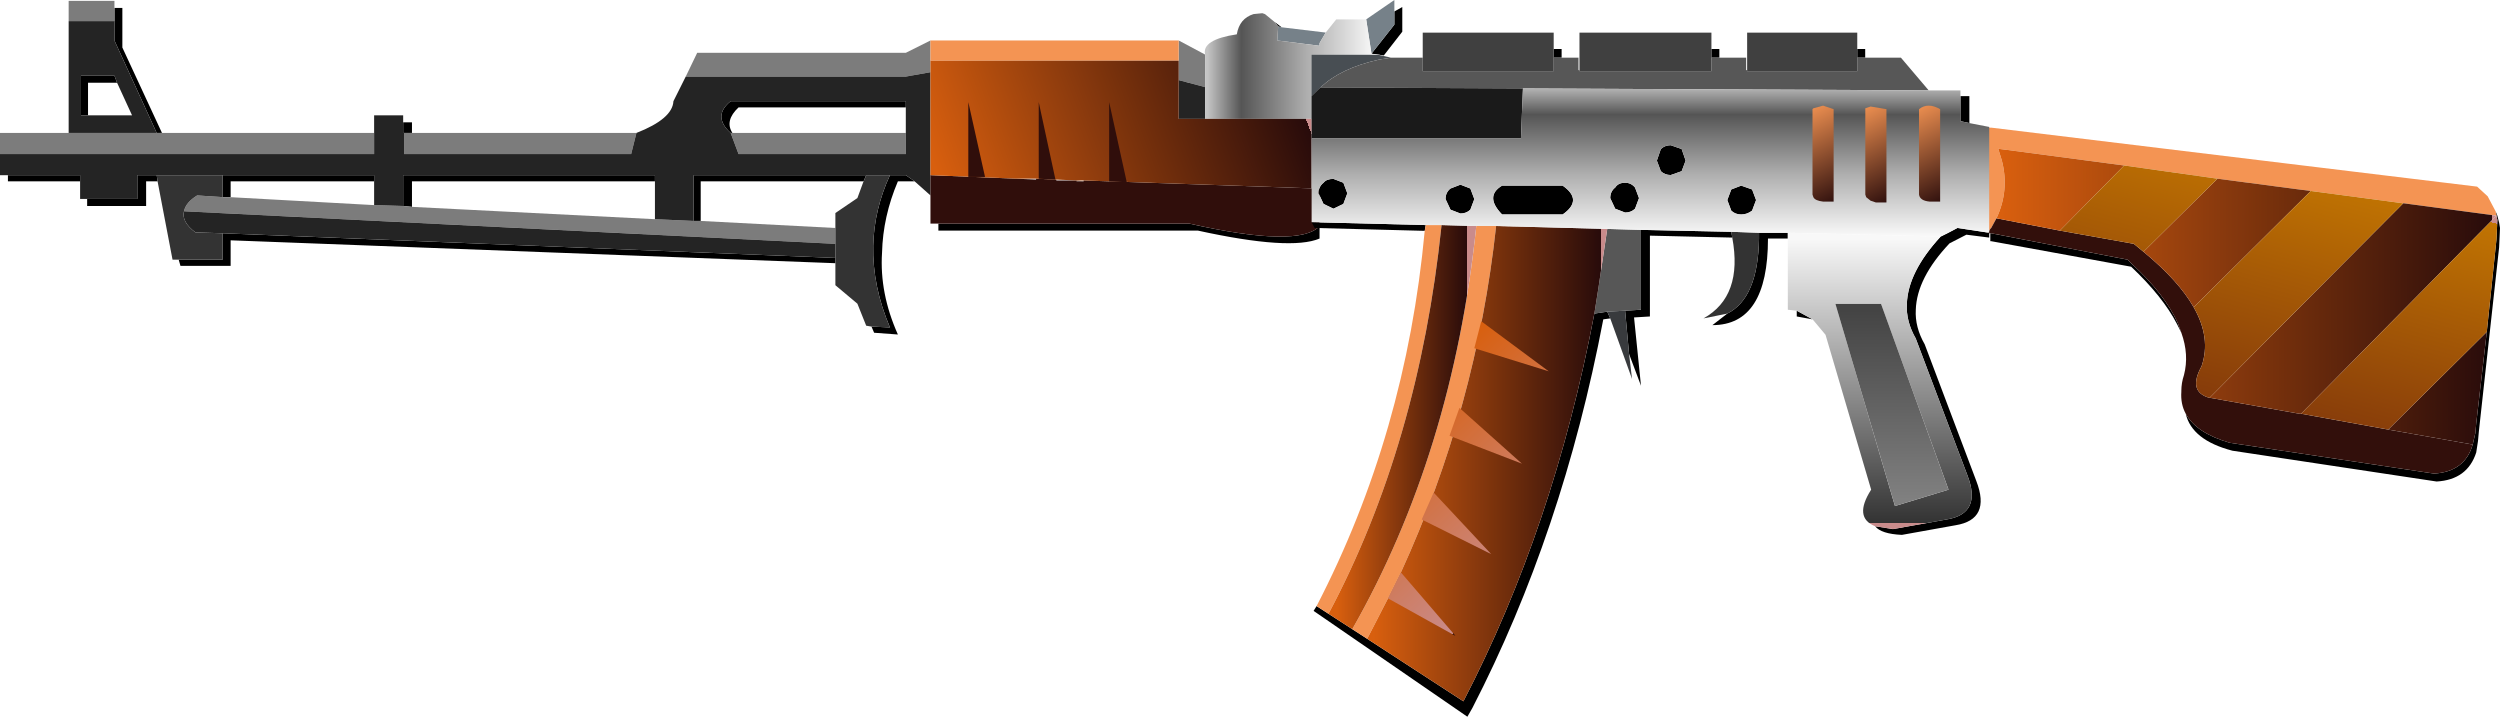 <?xml version="1.0" encoding="UTF-8" standalone="no"?>
<svg xmlns:xlink="http://www.w3.org/1999/xlink" height="40.7px" width="142.0px" xmlns="http://www.w3.org/2000/svg">
  <g transform="matrix(1.0, 0.0, 0.0, 1.0, 7.0, -18.75)">
    <use height="27.35" transform="matrix(1.0, 0.0, 0.0, 1.0, -7.0, 18.75)" width="142.0" xlink:href="#shape0"/>
    <use height="35.55" transform="matrix(1.127, 0.0, 0.0, 1.093, 67.5, 20.604)" width="34.15" xlink:href="#shape1"/>
    <use height="5.7" transform="matrix(1.0, 0.0, 0.0, 1.0, 48.0, 24.55)" width="55.2" xlink:href="#shape2"/>
  </g>
  <defs>
    <g id="shape0" transform="matrix(1.0, 0.0, 0.0, 1.0, 7.0, -18.75)">
      <path d="M134.75 30.75 L134.85 31.0 134.95 31.4 135.0 31.7 134.95 32.8 133.8 43.25 133.75 43.8 133.65 44.45 Q133.15 46.0 131.4 46.1 L119.8 44.35 Q117.5 43.75 117.15 42.25 117.75 43.35 119.65 43.9 L131.25 45.65 Q133.0 45.55 133.45 44.0 L133.6 43.35 133.65 42.8 134.25 37.6 134.8 32.35 134.85 31.25 134.8 31.0 134.75 30.75 M116.9 37.65 L116.65 37.15 Q115.85 35.6 114.05 33.9 L106.1 32.45 106.05 32.45 106.05 32.0 106.1 32.0 113.85 33.5 114.1 33.75 Q115.95 35.45 116.7 37.1 L116.9 37.65 M71.6 21.9 L70.9 21.8 72.2 20.15 72.2 19.4 72.65 19.15 72.65 20.55 71.6 21.9 M65.6 20.25 L65.4 20.0 65.8 20.3 65.6 20.25 M46.3 31.45 L60.55 31.45 Q66.75 32.85 67.95 31.6 L67.95 32.3 Q66.3 33.0 61.05 31.85 L46.3 31.85 46.3 31.45 M34.5 26.3 Q33.45 25.35 34.5 24.5 L44.45 24.5 44.45 24.85 34.95 24.85 Q34.15 25.6 34.6 26.3 L34.5 26.3 M40.45 33.4 L40.45 33.7 6.1 32.4 6.1 33.85 3.25 33.85 3.15 33.5 5.65 33.5 5.65 32.0 40.45 33.4 M42.5 37.3 L43.55 37.35 Q42.55 35.0 42.6 32.7 42.65 30.65 43.55 28.7 L44.45 28.7 44.95 29.05 44.0 29.05 Q43.15 31.05 43.1 33.1 42.95 35.4 44.0 37.75 L42.65 37.65 42.5 37.3 M42.2 28.7 L42.05 29.05 32.8 29.05 32.8 31.3 32.4 31.3 32.4 28.7 42.2 28.7 M16.4 26.3 L15.95 26.3 15.9 26.3 15.9 25.7 16.4 25.7 16.4 26.3 M-6.55 28.7 L-2.45 28.7 -2.45 29.05 -6.55 29.05 -6.55 28.7 M-2.05 30.05 L0.8 30.05 0.8 28.7 1.9 28.7 1.95 29.05 1.3 29.05 1.3 30.45 -2.05 30.45 -2.05 30.05 M5.65 28.7 L14.25 28.7 14.25 29.05 6.1 29.05 6.1 29.95 5.65 29.95 5.65 28.7 M15.9 30.45 L15.9 28.7 30.2 28.7 30.2 29.05 16.4 29.05 16.4 30.5 15.9 30.45 M2.2 26.3 L1.9 26.3 -0.5 21.05 -0.5 19.95 -0.5 19.2 -0.05 19.2 -0.05 21.45 2.2 26.3 M-2.0 25.3 L-2.4 25.3 -2.4 23.05 -0.5 23.05 -0.35 23.45 -2.0 23.45 -2.0 25.3" fill="#000000" fill-rule="evenodd" stroke="none"/>
      <path d="M67.95 31.6 L67.95 31.45 68.0 31.5 67.95 31.6" fill="#58453f" fill-rule="evenodd" stroke="none"/>
      <path d="M70.9 21.8 L70.6 19.85 72.2 18.75 72.2 19.4 72.2 20.15 70.9 21.8 M68.3 20.6 L67.95 21.2 67.95 21.35 65.55 21.05 65.6 20.25 65.8 20.3 68.3 20.6" fill="#768189" fill-rule="evenodd" stroke="none"/>
      <path d="M61.45 21.85 L61.45 23.7 59.95 23.3 59.95 22.2 59.95 21.05 61.45 21.85 M45.85 22.2 L45.85 22.85 44.45 23.1 31.95 23.1 32.6 21.75 44.45 21.75 45.85 21.05 45.85 22.2 M44.45 26.3 L44.45 27.5 34.95 27.5 34.5 26.3 34.6 26.3 44.45 26.3 M40.45 31.7 L40.45 32.6 3.45 30.75 Q3.55 30.25 4.2 29.85 L5.65 29.95 6.1 29.95 14.25 30.4 15.9 30.45 16.4 30.5 30.2 31.2 32.4 31.3 32.8 31.3 40.45 31.7 M29.15 26.3 L28.85 27.5 15.95 27.5 15.95 26.3 16.4 26.3 29.15 26.3 M14.25 26.3 L14.25 27.5 -7.0 27.5 -7.0 26.3 -3.1 26.3 1.9 26.3 2.2 26.3 14.25 26.3 M-0.5 19.2 L-0.5 19.95 -3.1 19.95 -3.1 18.8 -0.5 18.8 -0.5 19.2" fill="#7c7c7c" fill-rule="evenodd" stroke="none"/>
      <path d="M61.45 23.7 L61.45 25.5 59.95 25.5 59.95 23.3 61.45 23.7 M45.85 22.85 L45.85 28.7 45.85 29.85 44.95 29.05 44.45 28.7 43.55 28.7 42.2 28.7 32.4 28.7 32.4 31.3 30.2 31.2 30.2 29.05 30.2 28.7 15.9 28.7 15.9 30.45 14.25 30.4 14.25 29.05 14.25 28.7 5.65 28.7 1.9 28.7 0.8 28.7 0.8 30.05 -2.05 30.05 -2.45 30.05 -2.45 29.05 -2.45 28.7 -6.55 28.7 -7.0 28.7 -7.0 27.5 14.25 27.5 14.25 26.3 14.25 25.3 15.9 25.3 15.9 25.7 15.9 26.3 15.95 26.3 15.95 27.5 28.85 27.5 29.15 26.3 Q31.2 25.5 31.25 24.5 L31.95 23.1 44.45 23.1 45.85 22.85 M34.5 26.3 L34.95 27.5 44.45 27.5 44.45 26.3 44.45 24.85 44.45 24.5 34.5 24.5 Q33.45 25.35 34.5 26.3 M40.45 32.6 L40.45 33.4 5.65 32.0 4.1 31.95 Q3.3 31.35 3.45 30.75 L40.45 32.6 M1.9 26.3 L-3.1 26.3 -3.1 19.95 -0.5 19.95 -0.5 21.05 1.9 26.3 M-0.35 23.45 L-0.5 23.05 -2.4 23.05 -2.4 25.3 -2.0 25.3 0.5 25.3 -0.35 23.45" fill="#242424" fill-rule="evenodd" stroke="none"/>
      <path d="M40.45 31.7 L40.45 30.85 41.7 30.0 42.05 29.05 42.2 28.7 43.55 28.7 Q42.65 30.65 42.6 32.7 42.55 35.0 43.55 37.35 L42.5 37.3 42.2 37.25 41.7 36.0 40.45 34.95 40.45 33.7 40.45 33.4 40.45 32.6 40.45 31.7 M1.9 28.7 L5.65 28.7 5.65 29.95 4.2 29.85 Q3.55 30.25 3.45 30.75 3.3 31.35 4.1 31.95 L5.65 32.0 5.65 33.5 3.15 33.5 2.8 33.5 1.95 29.05 1.9 28.7" fill="#333333" fill-rule="evenodd" stroke="none"/>
      <path d="M54.15 29.0 L54.55 29.05 54.15 29.05 54.15 29.0" fill="url(#gradient0)" fill-rule="evenodd" stroke="none"/>
      <path d="M105.9 32.0 L105.9 26.0 106.1 26.0 133.7 29.35 134.3 29.9 134.75 30.75 134.8 31.0 129.55 30.3 129.5 30.3 124.25 29.6 118.95 28.9 113.65 28.15 106.5 27.2 106.7 27.85 Q107.15 29.55 106.4 31.15 L106.1 31.7 106.05 31.75 105.9 32.0 M59.95 22.2 L45.85 22.2 45.85 21.05 59.95 21.05 59.95 22.2" fill="#f49453" fill-rule="evenodd" stroke="none"/>
      <path d="M45.85 28.7 L50.75 28.9 51.85 28.95 51.85 28.9 53.0 28.95 53.0 29.0 54.15 29.0 54.15 29.05 54.55 29.05 54.55 29.0 67.5 29.45 67.9 29.45 67.95 29.45 67.95 31.45 67.95 31.6 Q66.75 32.85 60.55 31.45 L46.3 31.45 45.85 31.45 45.85 29.85 45.85 28.7" fill="#300e0b" fill-rule="evenodd" stroke="none"/>
      <path d="M117.15 42.25 Q116.85 41.7 116.9 41.0 L116.9 40.95 Q116.9 40.5 117.05 40.05 117.35 38.9 116.9 37.65 L116.7 37.1 Q115.95 35.45 114.1 33.75 L113.85 33.5 106.1 32.0 106.05 32.0 105.9 32.0 106.05 31.75 106.1 31.7 106.4 31.15 110.0 31.85 114.2 32.6 114.75 33.05 Q116.75 34.7 117.6 36.2 118.6 37.95 118.05 39.55 117.25 41.0 118.5 41.35 L118.55 41.35 123.6 42.25 123.7 42.25 128.65 43.15 133.45 44.0 Q133.0 45.55 131.25 45.65 L119.65 43.9 Q117.75 43.35 117.15 42.25" fill="#320f0b" fill-rule="evenodd" stroke="none"/>
      <path d="M106.4 31.15 Q107.15 29.55 106.7 27.85 L106.5 27.2 113.65 28.15 110.0 31.85 106.4 31.15 M118.95 28.9 L124.25 29.6 117.6 36.2 Q116.75 34.7 114.75 33.05 L118.95 28.9 M129.5 30.3 L129.55 30.3 134.8 31.0 123.7 42.25 123.6 42.25 118.55 41.35 118.5 41.35 129.5 30.3 M134.25 37.6 L133.65 42.8 133.6 43.35 133.45 44.0 128.65 43.15 134.25 37.6" fill="url(#gradient1)" fill-rule="evenodd" stroke="none"/>
      <path d="M113.65 28.15 L118.95 28.9 114.75 33.05 114.2 32.6 110.0 31.85 113.65 28.15 M124.25 29.6 L129.5 30.3 118.5 41.35 Q117.25 41.0 118.05 39.55 118.6 37.95 117.6 36.2 L124.25 29.6 M134.8 31.0 L134.85 31.25 134.8 32.35 134.25 37.6 128.65 43.15 123.7 42.25 134.8 31.0" fill="url(#gradient2)" fill-rule="evenodd" stroke="none"/>
      <path d="M61.45 21.85 Q61.25 21.0 63.25 20.7 63.4 19.8 64.2 19.55 L64.7 19.5 64.85 19.55 65.4 20.0 65.6 20.25 65.55 21.05 67.95 21.35 67.95 21.2 68.3 20.6 68.9 19.85 70.6 19.85 70.9 21.8 71.6 21.9 67.95 21.9 67.95 25.5 67.5 25.5 61.45 25.5 61.45 23.7 61.45 21.85" fill="url(#gradient3)" fill-rule="evenodd" stroke="none"/>
      <path d="M61.45 25.5 L67.5 25.5 67.5 29.45 54.55 29.0 54.15 29.0 53.0 28.95 51.85 28.9 50.75 28.9 45.85 28.7 45.85 22.85 45.85 22.2 59.95 22.2 59.95 23.3 59.95 25.5 61.45 25.5" fill="url(#gradient4)" fill-rule="evenodd" stroke="none"/>
    </g>
    <linearGradient gradientTransform="matrix(0.0, 7.0E-4, -0.009, 0.0, 52.9, 21.75)" gradientUnits="userSpaceOnUse" id="gradient0" spreadMethod="pad" x1="-819.2" x2="819.2">
      <stop offset="0.0" stop-color="#cccccc"/>
      <stop offset="1.0" stop-color="#977768"/>
    </linearGradient>
    <linearGradient gradientTransform="matrix(0.017, 0.0, 0.0, 0.01, 120.6, 35.6)" gradientUnits="userSpaceOnUse" id="gradient1" spreadMethod="pad" x1="-819.2" x2="819.2">
      <stop offset="0.0" stop-color="#d85f0e"/>
      <stop offset="1.0" stop-color="#280b0b"/>
      <stop offset="1.0" stop-color="#c98b8b"/>
    </linearGradient>
    <linearGradient gradientTransform="matrix(0.002, -0.008, 0.015, 0.004, 122.05, 35.05)" gradientUnits="userSpaceOnUse" id="gradient2" spreadMethod="pad" x1="-819.2" x2="819.2">
      <stop offset="0.0" stop-color="#873c0a"/>
      <stop offset="1.0" stop-color="#c17402"/>
      <stop offset="1.0" stop-color="#c98b8b"/>
    </linearGradient>
    <linearGradient gradientTransform="matrix(0.006, 0.0, 0.0, 0.004, 66.5, 22.5)" gradientUnits="userSpaceOnUse" id="gradient3" spreadMethod="pad" x1="-819.2" x2="819.2">
      <stop offset="0.0" stop-color="#c4c4c4"/>
      <stop offset="0.196" stop-color="#555555"/>
      <stop offset="0.573" stop-color="#aeaeae"/>
      <stop offset="1.0" stop-color="#ffffff"/>
    </linearGradient>
    <linearGradient gradientTransform="matrix(0.012, -0.004, 0.003, 0.008, 56.3, 26.0)" gradientUnits="userSpaceOnUse" id="gradient4" spreadMethod="pad" x1="-819.2" x2="819.2">
      <stop offset="0.0" stop-color="#d85f0e"/>
      <stop offset="1.0" stop-color="#280b0b"/>
      <stop offset="1.0" stop-color="#c98b8b"/>
    </linearGradient>
    <g id="shape1" transform="matrix(1.0, 0.0, 0.0, 1.0, 0.0, 0.5)">
      <path d="M27.5 0.35 L27.9 0.35 27.9 0.8 27.5 0.8 27.5 0.35 M32.7 2.8 L33.15 2.8 33.15 4.2 32.7 4.1 32.7 2.8 M34.15 9.9 L34.15 10.15 33.0 10.0 32.15 10.45 Q30.5 12.25 30.45 13.9 30.4 14.8 30.9 15.7 L33.5 22.8 Q34.25 24.8 32.45 25.1 L29.75 25.6 Q28.7 25.55 28.4 25.15 L29.3 25.3 32.0 24.8 Q33.8 24.5 33.05 22.5 L30.45 15.4 Q29.95 14.5 30.0 13.6 30.05 11.95 31.7 10.1 32.1 9.9 32.55 9.65 L34.15 9.9 M25.25 14.4 L24.45 14.25 24.45 13.95 25.25 14.4 M24.0 10.2 L23.0 10.2 Q23.0 14.7 20.2 14.7 L20.95 14.1 Q22.5 13.3 22.55 10.2 L22.55 9.9 24.0 9.9 24.0 10.2 M21.2 10.15 L17.05 10.05 17.05 14.25 16.25 14.3 16.6 17.85 16.0 16.2 15.8 13.95 16.6 13.9 16.6 9.75 21.15 9.85 21.2 10.15 M15.05 14.35 L14.7 14.4 Q12.65 25.5 8.1 34.6 L7.85 35.05 0.1 29.55 0.25 29.3 0.85 29.7 2.05 30.5 2.8 31.0 7.65 34.25 Q12.2 25.2 14.25 14.1 L14.9 14.0 15.05 14.35 M5.7 9.8 L0.15 9.65 0.0 9.35 5.75 9.5 5.7 9.8 M12.2 0.35 L12.6 0.35 12.6 0.8 12.2 0.8 12.2 0.35 M20.15 0.35 L20.55 0.35 20.55 0.8 20.15 0.8 20.15 0.35 M20.95 8.2 L21.15 7.65 21.65 7.45 22.2 7.65 22.4 8.2 22.2 8.75 Q21.95 8.95 21.65 8.95 21.35 8.95 21.15 8.75 L20.95 8.2 M17.6 5.55 Q17.8 5.35 18.1 5.35 L18.65 5.55 18.85 6.15 18.65 6.7 18.1 6.9 Q17.8 6.9 17.6 6.7 L17.4 6.15 17.6 5.55 M12.65 8.95 L9.6 8.95 Q8.7 8.0 9.6 7.45 L12.65 7.45 Q13.7 8.2 12.65 8.95 M15.8 7.3 Q16.1 7.3 16.3 7.55 L16.5 8.1 16.3 8.65 Q16.1 8.85 15.8 8.85 L15.3 8.65 15.05 8.1 Q15.05 7.75 15.3 7.55 15.45 7.3 15.8 7.3 M0.6 8.4 L0.35 7.85 Q0.35 7.5 0.6 7.3 0.75 7.1 1.1 7.1 L1.6 7.3 1.8 7.85 1.6 8.4 1.1 8.65 0.6 8.4 M8.2 8.15 L8.0 8.7 Q7.8 8.9 7.5 8.9 L7.0 8.7 6.75 8.15 Q6.75 7.8 7.0 7.6 L7.5 7.4 8.0 7.6 8.2 8.15" fill="#000000" fill-rule="evenodd" stroke="none"/>
      <path d="M0.0 2.8 L0.0 0.65 3.35 0.65 4.0 0.8 3.4 0.9 Q1.45 1.35 0.45 2.35 L0.0 2.8" fill="#484e53" fill-rule="evenodd" stroke="none"/>
      <path d="M20.95 14.1 L19.75 14.35 Q21.75 13.2 21.2 10.15 L21.15 9.85 22.55 9.9 22.55 10.2 Q22.5 13.3 20.95 14.1" fill="#333333" fill-rule="evenodd" stroke="none"/>
      <path d="M27.9 0.8 L29.7 0.8 31.1 2.5 10.65 2.4 0.45 2.35 Q1.45 1.35 3.4 0.9 L4.0 0.8 5.6 0.8 5.6 1.45 5.6 1.5 12.2 1.5 12.2 0.8 12.6 0.8 13.45 0.8 13.45 1.45 13.5 1.45 13.5 1.5 20.15 1.5 20.15 0.8 20.55 0.8 21.9 0.8 21.9 1.45 21.95 1.45 21.95 1.5 27.5 1.5 27.5 0.8 27.9 0.8 M16.6 9.75 L16.6 13.9 15.8 13.95 14.9 14.0 14.25 14.1 14.45 12.8 14.9 9.7 16.6 9.75" fill="#575757" fill-rule="evenodd" stroke="none"/>
      <path d="M0.25 29.3 Q4.75 20.35 5.7 9.8 L5.75 9.5 6.55 9.5 Q5.4 20.9 0.85 29.7 L0.25 29.3 M8.3 9.55 L9.3 9.55 Q8.3 19.0 4.5 27.55 L3.85 28.9 2.8 31.0 2.05 30.5 Q7.1 21.35 8.3 9.55" fill="#f49453" fill-rule="evenodd" stroke="none"/>
      <path d="M16.0 16.2 L16.15 17.5 15.05 14.35 14.9 14.0 15.8 13.95 16.0 16.2" fill="#383a3d" fill-rule="evenodd" stroke="none"/>
      <path d="M6.55 9.5 L8.3 9.55 Q7.1 21.35 2.05 30.5 L0.85 29.7 Q5.4 20.9 6.55 9.5" fill="url(#gradient5)" fill-rule="evenodd" stroke="none"/>
      <path d="M14.9 9.7 L14.45 12.8 14.25 14.1 Q12.2 25.2 7.65 34.25 L2.8 31.0 3.85 28.9 4.5 27.55 Q8.3 19.0 9.3 9.55 L14.9 9.7" fill="url(#gradient6)" fill-rule="evenodd" stroke="none"/>
      <path d="M0.0 5.0 L0.0 2.8 0.45 2.35 10.65 2.4 10.55 5.0 0.0 5.0" fill="#1a1a1a" fill-rule="evenodd" stroke="none"/>
      <path d="M31.1 2.5 L32.7 2.5 32.7 2.8 32.7 4.1 33.15 4.2 34.15 4.4 34.15 9.9 32.55 9.65 Q32.1 9.9 31.7 10.1 L24.0 9.9 22.55 9.9 21.15 9.85 16.6 9.75 14.9 9.7 9.3 9.55 8.3 9.55 6.55 9.5 5.75 9.5 0.0 9.35 0.0 5.0 10.55 5.0 10.65 2.4 31.1 2.5 M20.95 8.2 L21.15 8.75 Q21.35 8.95 21.65 8.95 21.95 8.95 22.2 8.75 L22.4 8.2 22.2 7.65 21.65 7.45 21.15 7.65 20.95 8.2 M17.6 5.55 L17.4 6.15 17.6 6.7 Q17.8 6.9 18.1 6.9 L18.65 6.7 18.85 6.15 18.65 5.55 18.1 5.35 Q17.8 5.35 17.6 5.55 M15.8 7.3 Q15.45 7.3 15.3 7.55 15.05 7.75 15.05 8.1 L15.3 8.65 15.8 8.85 Q16.1 8.85 16.3 8.65 L16.5 8.1 16.3 7.55 Q16.1 7.3 15.8 7.3 M12.65 8.95 Q13.7 8.2 12.65 7.45 L9.6 7.45 Q8.7 8.0 9.6 8.95 L12.65 8.95 M8.2 8.15 L8.0 7.6 7.5 7.4 7.0 7.6 Q6.75 7.8 6.75 8.15 L7.0 8.7 7.5 8.9 Q7.8 8.9 8.0 8.7 L8.2 8.15 M0.6 8.4 L1.1 8.65 1.6 8.4 1.8 7.85 1.6 7.3 1.1 7.1 Q0.75 7.1 0.6 7.3 0.35 7.5 0.35 7.85 L0.6 8.4" fill="url(#gradient7)" fill-rule="evenodd" stroke="none"/>
      <path d="M28.4 25.15 Q27.3 24.7 28.2 23.25 L25.9 15.2 25.25 14.4 24.45 13.95 24.0 13.9 24.0 10.2 24.0 9.9 31.7 10.1 Q30.05 11.95 30.0 13.6 29.95 14.5 30.45 15.4 L33.05 22.5 Q33.8 24.5 32.0 24.8 L29.3 25.3 28.4 25.15 M28.7 13.6 L26.4 13.6 29.4 24.1 32.1 23.25 28.7 13.6" fill="url(#gradient8)" fill-rule="evenodd" stroke="none"/>
      <path d="M28.7 13.6 L32.1 23.25 29.4 24.1 26.4 13.6 28.7 13.6" fill="url(#gradient9)" fill-rule="evenodd" stroke="none"/>
      <path d="M21.95 1.45 L21.95 -0.5 27.5 -0.5 27.5 0.35 27.5 0.8 27.5 1.5 21.95 1.5 21.95 1.45 M5.6 1.45 L5.6 -0.5 12.2 -0.5 12.2 0.35 12.2 0.8 12.2 1.5 5.6 1.5 5.6 1.45 M13.5 1.45 L13.5 -0.5 20.15 -0.5 20.15 0.35 20.15 0.8 20.15 1.5 13.5 1.5 13.5 1.45" fill="#404040" fill-rule="evenodd" stroke="none"/>
      <path d="M8.2 15.9 L8.55 14.5 11.95 17.1 8.2 15.9 M6.95 20.45 L7.45 19.0 10.6 21.9 6.95 20.45 M5.55 24.8 L6.15 23.4 9.05 26.6 5.55 24.8 M7.25 30.85 L3.85 28.9 4.5 27.55 7.25 30.85" fill="url(#gradient10)" fill-rule="evenodd" stroke="none"/>
    </g>
    <linearGradient gradientTransform="matrix(0.004, 0.0, 0.0, 0.013, 4.55, 20.0)" gradientUnits="userSpaceOnUse" id="gradient5" spreadMethod="pad" x1="-819.2" x2="819.2">
      <stop offset="0.0" stop-color="#d85f0e"/>
      <stop offset="1.0" stop-color="#280b0b"/>
      <stop offset="1.0" stop-color="#c98b8b"/>
    </linearGradient>
    <linearGradient gradientTransform="matrix(0.007, 0.0, 0.0, 0.015, 8.85, 21.9)" gradientUnits="userSpaceOnUse" id="gradient6" spreadMethod="pad" x1="-819.2" x2="819.2">
      <stop offset="0.0" stop-color="#d85f0e"/>
      <stop offset="1.0" stop-color="#280b0b"/>
      <stop offset="1.0" stop-color="#c98b8b"/>
    </linearGradient>
    <linearGradient gradientTransform="matrix(0.0, 0.005, -0.021, 0.0, 17.1, 6.25)" gradientUnits="userSpaceOnUse" id="gradient7" spreadMethod="pad" x1="-819.2" x2="819.2">
      <stop offset="0.0" stop-color="#c4c4c4"/>
      <stop offset="0.196" stop-color="#555555"/>
      <stop offset="0.573" stop-color="#aeaeae"/>
      <stop offset="1.0" stop-color="#ffffff"/>
    </linearGradient>
    <linearGradient gradientTransform="matrix(0.0, 0.009, -0.006, 0.0, 28.65, 17.6)" gradientUnits="userSpaceOnUse" id="gradient8" spreadMethod="pad" x1="-819.2" x2="819.2">
      <stop offset="0.0" stop-color="#f8f8f8"/>
      <stop offset="1.0" stop-color="#333333"/>
      <stop offset="1.0" stop-color="#c98b8b"/>
    </linearGradient>
    <linearGradient gradientTransform="matrix(0.0, -0.006, 0.004, 0.0, 29.25, 18.85)" gradientUnits="userSpaceOnUse" id="gradient9" spreadMethod="pad" x1="-819.2" x2="819.2">
      <stop offset="0.0" stop-color="#808080"/>
      <stop offset="1.0" stop-color="#444444"/>
    </linearGradient>
    <linearGradient gradientTransform="matrix(0.005, 0.004, -0.006, 0.006, 7.7, 22.8)" gradientUnits="userSpaceOnUse" id="gradient10" spreadMethod="pad" x1="-819.2" x2="819.2">
      <stop offset="0.0" stop-color="#d85f0e"/>
      <stop offset="1.0" stop-color="#c98b8b"/>
      <stop offset="1.0" stop-color="#280b0b"/>
    </linearGradient>
    <g id="shape2" transform="matrix(1.0, 0.0, 0.0, 1.0, -48.0, -24.55)">
      <path d="M96.55 24.75 L97.15 24.95 97.15 30.2 96.55 30.2 Q96.1 30.15 96.0 29.95 L95.95 29.8 95.95 24.95 96.0 24.9 96.55 24.75" fill="url(#gradient11)" fill-rule="evenodd" stroke="none"/>
      <path d="M99.25 24.8 L100.15 24.95 100.15 30.25 99.55 30.25 99.25 30.15 99.0 29.95 98.95 29.8 98.95 24.9 99.25 24.8" fill="url(#gradient12)" fill-rule="evenodd" stroke="none"/>
      <path d="M102.0 29.8 L102.0 24.95 Q102.5 24.55 103.2 24.95 L103.2 30.2 102.6 30.2 Q102.05 30.15 102.0 29.8" fill="url(#gradient13)" fill-rule="evenodd" stroke="none"/>
      <path d="M52.95 28.95 L52.0 28.9 52.0 24.55 52.95 28.95 M57.0 29.1 L56.0 29.05 56.0 24.55 57.0 29.1 M48.95 28.8 L48.0 28.8 48.0 24.55 48.95 28.8" fill="#300e0b" fill-rule="evenodd" stroke="none"/>
    </g>
    <linearGradient gradientTransform="matrix(0.002, 0.003, -0.002, 0.001, 96.65, 27.5)" gradientUnits="userSpaceOnUse" id="gradient11" spreadMethod="pad" x1="-819.2" x2="819.2">
      <stop offset="0.0" stop-color="#f49453"/>
      <stop offset="1.0" stop-color="#280b0b"/>
      <stop offset="1.0" stop-color="#c98b8b"/>
    </linearGradient>
    <linearGradient gradientTransform="matrix(0.002, 0.003, -0.002, 0.001, 99.65, 27.5)" gradientUnits="userSpaceOnUse" id="gradient12" spreadMethod="pad" x1="-819.2" x2="819.2">
      <stop offset="0.0" stop-color="#f49453"/>
      <stop offset="1.0" stop-color="#280b0b"/>
      <stop offset="1.0" stop-color="#c98b8b"/>
    </linearGradient>
    <linearGradient gradientTransform="matrix(0.002, 0.003, -0.002, 0.001, 102.65, 27.5)" gradientUnits="userSpaceOnUse" id="gradient13" spreadMethod="pad" x1="-819.2" x2="819.2">
      <stop offset="0.0" stop-color="#f49453"/>
      <stop offset="1.0" stop-color="#280b0b"/>
      <stop offset="1.0" stop-color="#c98b8b"/>
    </linearGradient>
  </defs>
</svg>
